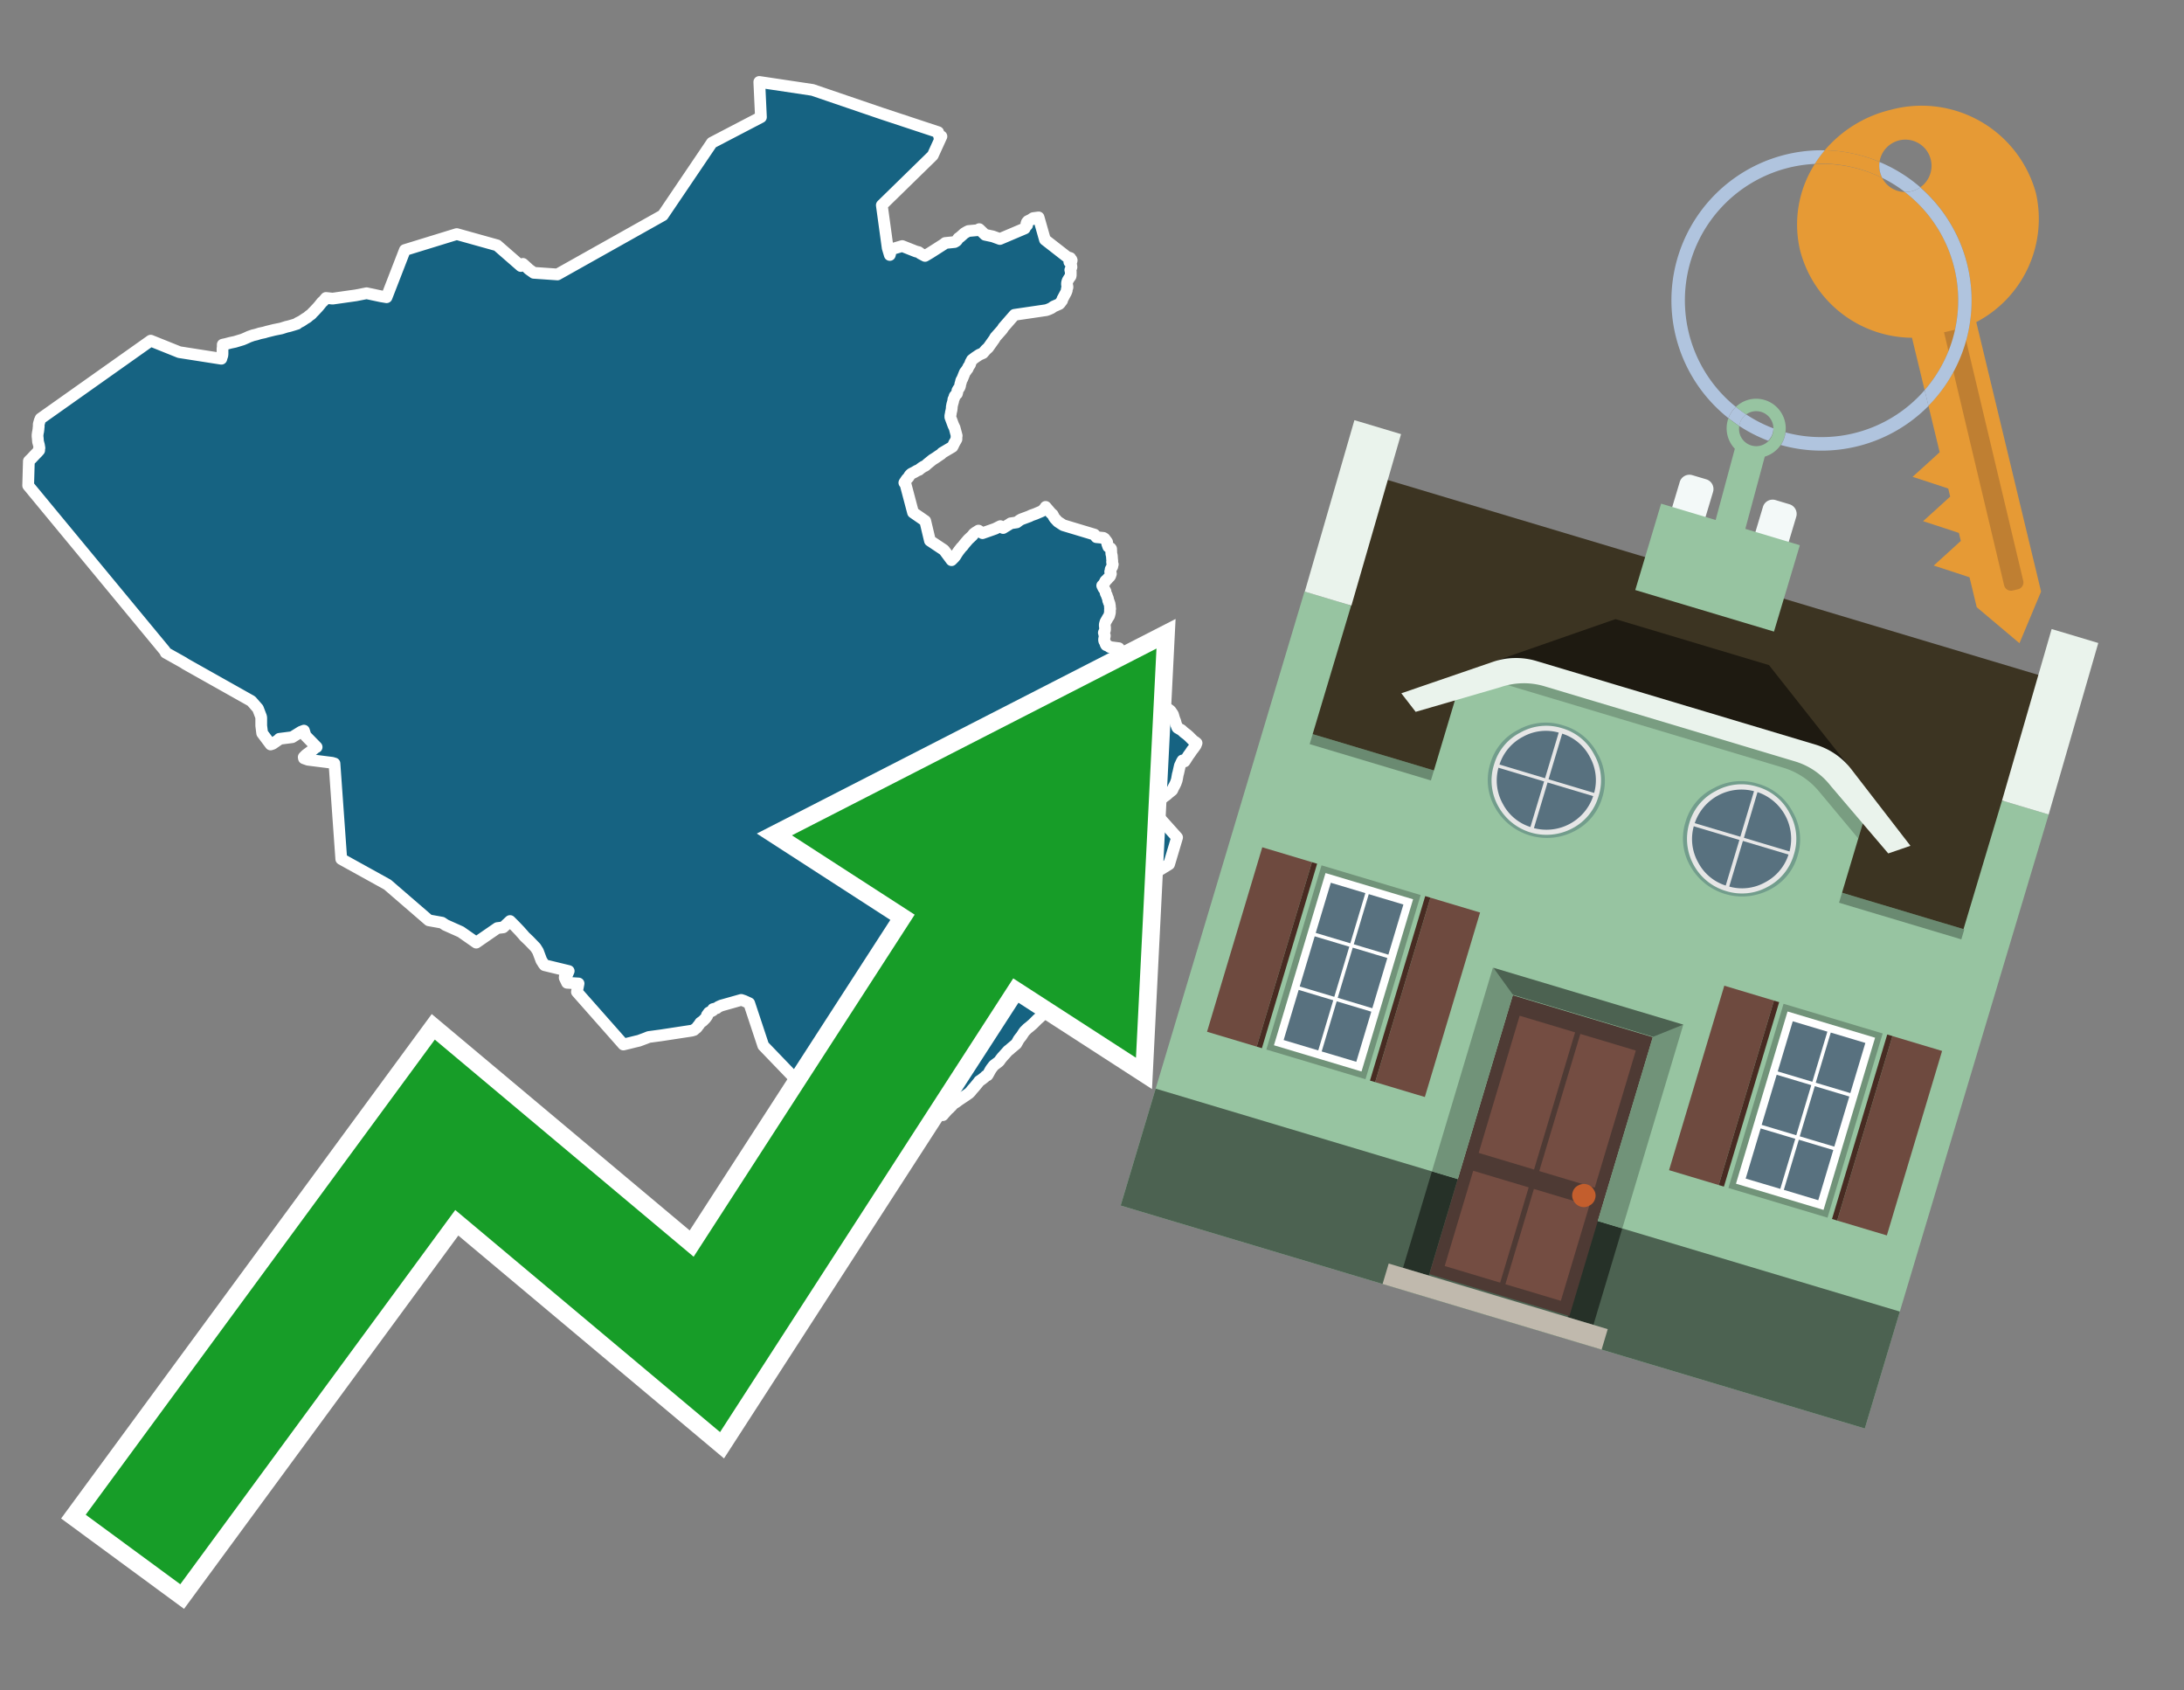 <svg id="Text" xmlns="http://www.w3.org/2000/svg" width="93.05" height="72" viewBox="0 0 93.05 72"><rect x="0" y="0" width="93.05" height="72" fill="#808080" stroke="none"/><polygon points="1.2,20.68 1.23,19.64 1.35,19.52 1.5,19.36 1.6,19.26 1.67,19.18 1.65,19.15 1.67,19.12 1.68,19.08 1.66,18.96 1.62,18.81 1.61,18.68 1.6,18.59 1.6,18.51 1.61,18.47 1.61,18.43 1.62,18.4 1.63,18.37 1.63,18.33 1.64,18.28 1.64,18.25 1.65,18.17 1.65,18.08 1.66,18.03 1.67,18 1.68,17.97 1.69,17.92 1.71,17.88 1.73,17.83 6.42,14.51 7.64,15 9.43,15.28 9.45,15.2 9.47,15.16 9.48,15.08 9.48,14.85 9.49,14.78 9.49,14.73 9.49,14.68 9.63,14.65 9.82,14.6 10.01,14.56 10.34,14.46 10.48,14.4 10.61,14.34 10.78,14.28 10.91,14.25 11.07,14.2 11.26,14.16 11.36,14.13 11.52,14.09 11.68,14.05 11.98,13.99 12.2,13.92 12.33,13.89 12.5,13.84 12.66,13.79 12.68,13.76 12.84,13.68 12.96,13.6 13.02,13.56 13.09,13.52 13.17,13.45 13.27,13.38 13.3,13.34 13.35,13.29 13.39,13.25 13.54,13.09 13.6,13.02 13.72,12.87 13.77,12.83 13.89,12.69 14.17,12.72 15.16,12.58 15.62,12.49 15.76,12.52 16.23,12.62 16.47,12.66 17.25,10.65 19.46,9.97 21.18,10.45 22.19,11.33 22.25,11.27 22.28,11.24 22.49,11.43 22.53,11.47 22.74,11.62 23.75,11.69 28.24,9.17 30.33,6.08 32.42,4.99 32.35,3.49 34.62,3.83 37.55,4.83 39.97,5.63 39.98,5.68 39.98,5.71 39.99,5.74 40.01,5.78 40.02,5.84 40.11,5.81 39.74,6.62 37.57,8.74 37.82,10.56 37.91,10.86 37.92,10.83 37.95,10.68 38,10.61 38.27,10.53 38.44,10.48 39.02,10.71 39.14,10.74 39.22,10.8 39.41,10.9 39.63,10.77 40.21,10.4 40.27,10.35 40.67,10.31 40.74,10.27 40.77,10.24 40.83,10.15 40.9,10.1 40.97,10.04 41.08,9.94 41.13,9.91 41.18,9.88 41.26,9.84 41.7,9.8 41.72,9.76 41.97,10 42.3,10.07 42.6,10.18 43.66,9.73 43.67,9.7 43.69,9.67 43.71,9.64 43.76,9.59 43.75,9.56 43.73,9.53 43.74,9.5 43.75,9.47 43.79,9.42 43.87,9.38 43.95,9.35 43.97,9.32 44.02,9.29 44.25,9.26 44.52,10.21 45.47,10.95 45.6,10.99 45.59,11.03 45.65,11.06 45.66,11.09 45.65,11.13 45.56,11.16 45.6,11.19 45.64,11.3 45.65,11.38 45.6,11.5 45.61,11.53 45.62,11.56 45.62,11.73 45.61,11.77 45.58,11.81 45.55,11.85 45.52,11.9 45.49,11.95 45.47,12.01 45.46,12.06 45.46,12.1 45.46,12.14 45.47,12.17 45.48,12.2 45.48,12.24 45.46,12.28 45.45,12.32 45.45,12.37 45.42,12.45 45.26,12.75 45.25,12.8 45.16,12.92 45.13,12.95 44.88,13.06 44.8,13.12 44.69,13.17 44.58,13.21 43.22,13.41 42.74,13.96 42.71,14.02 42.4,14.37 42.37,14.43 42.1,14.81 42,14.9 41.88,15.04 41.72,15.11 41.54,15.23 41.41,15.33 41.38,15.39 41.35,15.44 41.34,15.48 41.33,15.52 41.31,15.55 41.25,15.64 41.24,15.67 41.23,15.7 41.19,15.75 41.17,15.78 41.15,15.81 41.12,15.84 41.1,15.88 41,16.13 40.97,16.18 40.95,16.22 40.94,16.28 40.92,16.34 40.91,16.38 40.91,16.41 40.9,16.44 40.89,16.48 40.86,16.53 40.83,16.57 40.79,16.64 40.79,16.67 40.79,16.7 40.78,16.73 40.77,16.77 40.73,16.81 40.69,16.85 40.67,16.88 40.65,16.96 40.62,17.01 40.61,17.09 40.57,17.23 40.55,17.34 40.55,17.38 40.54,17.46 40.51,17.59 40.51,17.63 40.5,17.66 40.49,17.69 40.49,17.73 40.49,17.77 40.62,18.12 40.67,18.22 40.76,18.56 40.75,18.62 40.75,18.71 40.67,18.85 40.65,18.88 40.64,18.91 40.6,18.99 40.58,19.03 40.14,19.29 40.11,19.33 39.93,19.45 39.89,19.48 39.78,19.55 39.73,19.58 39.52,19.75 39.42,19.84 39.35,19.87 39.27,19.92 39.23,19.95 39.19,19.98 39.16,20.01 39.06,20.05 39.01,20.08 38.96,20.11 38.88,20.15 38.82,20.18 38.79,20.21 38.76,20.24 38.74,20.27 38.72,20.31 38.67,20.37 38.63,20.41 38.61,20.44 38.57,20.5 38.53,20.56 38.58,20.62 38.9,21.83 39.42,22.19 39.62,23.03 40.22,23.43 40.54,23.86 40.65,23.75 40.7,23.69 40.78,23.56 40.85,23.46 40.96,23.32 41.02,23.26 41.05,23.22 41.08,23.18 41.13,23.12 41.25,22.98 41.4,22.84 41.44,22.8 41.48,22.74 41.56,22.68 41.61,22.65 41.69,22.6 41.86,22.71 42.26,22.57 42.4,22.52 42.52,22.46 42.62,22.41 42.74,22.49 43,22.33 43.06,22.29 43.32,22.25 43.44,22.16 43.51,22.12 43.86,21.99 43.94,21.95 44.11,21.89 44.39,21.77 44.42,21.74 44.47,21.71 44.48,21.68 44.54,21.65 44.55,21.62 44.55,21.59 44.78,21.86 44.85,21.92 44.9,22.02 44.94,22.08 45.07,22.22 45.3,22.37 46.63,22.77 46.71,22.88 47.01,22.91 47.06,22.94 47.15,23.06 47.17,23.09 47.17,23.15 47.22,23.29 47.32,23.35 47.34,23.38 47.35,23.6 47.36,23.63 47.37,23.66 47.38,23.81 47.39,23.9 47.38,23.93 47.39,24.01 47.41,24.04 47.39,24.1 47.39,24.13 47.36,24.18 47.34,24.21 47.32,24.25 47.32,24.28 47.32,24.31 47.3,24.35 47.32,24.41 47.33,24.44 47.32,24.47 47.31,24.5 47.3,24.53 47.28,24.56 47.23,24.61 47.2,24.64 47.17,24.68 47.13,24.71 47.09,24.75 47.08,24.79 47.04,24.84 47.02,24.88 47,24.91 46.96,24.94 46.97,24.97 46.99,25 47,25.03 47.03,25.08 47.07,25.13 47.1,25.19 47.1,25.22 47.11,25.27 47.13,25.31 47.15,25.34 47.17,25.41 47.2,25.48 47.21,25.52 47.21,25.56 47.22,25.59 47.24,25.62 47.24,25.65 47.26,25.68 47.28,25.74 47.28,25.77 47.29,25.82 47.29,25.9 47.3,25.93 47.29,25.96 47.29,26.03 47.29,26.09 47.28,26.13 47.27,26.17 47.26,26.21 47.25,26.24 47.23,26.27 47.21,26.3 47.19,26.33 47.17,26.37 47.14,26.42 47.1,26.49 47.08,26.56 47.07,26.6 47.07,26.64 47.07,26.67 47.08,26.71 47.08,26.74 47.08,26.78 47.08,26.83 47.06,26.89 47.04,26.92 47.03,26.95 47.05,27 47.05,27.03 47.07,27.07 47.07,27.1 47.05,27.18 47.04,27.23 47.04,27.27 47.05,27.31 47.08,27.35 47.09,27.39 47.1,27.42 47.11,27.45 47.13,27.48 47.21,27.51 47.28,27.56 47.67,27.61 47.7,27.68 47.72,27.76 47.75,27.83 47.78,27.87 47.83,27.93 47.86,27.96 47.89,28.02 47.9,28.05 47.9,28.08 47.9,28.12 47.87,28.15 47.86,28.25 47.85,28.31 47.85,28.35 47.82,28.4 47.79,28.45 47.77,28.5 47.73,28.53 47.7,28.56 47.69,28.59 47.68,28.62 47.63,28.67 47.61,28.71 47.57,28.76 47.59,28.8 47.63,28.85 47.68,28.91 47.71,28.96 47.73,28.99 47.76,29.03 47.77,29.06 47.79,29.12 47.79,29.15 47.76,29.18 47.85,29.22 47.92,29.25 47.99,29.29 48.05,29.34 48.08,29.37 48.15,29.41 48.2,29.44 48.31,29.48 48.45,29.51 49.26,29.56 49.23,29.59 49.24,29.62 49.31,29.65 49.29,29.68 49.34,29.73 49.38,29.76 49.44,29.83 49.51,29.9 49.54,29.96 49.56,30 49.59,30.05 49.61,30.09 49.66,30.13 49.81,30.23 49.85,30.26 49.88,30.29 49.92,30.35 49.94,30.38 49.97,30.42 49.98,30.45 50.04,30.65 50.06,30.69 50.08,30.75 50.1,30.84 50.12,30.88 50.15,30.97 50.17,31 50.22,31.03 50.27,31.06 50.33,31.09 50.45,31.2 50.53,31.26 50.57,31.29 50.66,31.37 50.72,31.43 50.83,31.54 50.87,31.57 50.93,31.61 50.98,31.65 50.94,31.75 50.84,31.89 50.79,31.95 50.71,32.07 50.63,32.18 50.47,32.43 50.38,32.39 50.34,32.46 50.3,32.55 50.27,32.61 50.24,32.74 50.2,32.92 50.18,32.99 50.16,33.1 50.15,33.16 50.13,33.25 50.11,33.3 50.1,33.33 50.09,33.36 50.05,33.44 50.03,33.48 49.99,33.55 49.96,33.62 49.94,33.66 49.79,33.78 49.7,33.86 49.59,33.94 49.5,34.01 49.43,34.06 49.39,34.09 49.36,34.12 49.29,34.2 49.25,34.23 49.19,34.26 49.14,34.31 49.03,34.42 50.15,35.67 49.81,36.81 48.75,37.46 47.49,38.24 45.66,38.38 44.64,39.37 44.68,39.47 44.74,39.58 44.76,39.62 44.85,39.78 44.94,39.91 44.96,39.95 45,40.01 45.02,40.05 45.09,40.21 45.11,40.25 45.15,40.31 45.19,40.4 45.22,40.48 45.26,40.55 45.28,40.58 45.3,40.61 45.32,40.64 45.35,40.68 45.37,40.71 45.4,40.76 45.42,40.8 45.49,40.89 45.56,41.02 45.62,41.15 45.64,41.2 45.67,41.26 45.7,41.3 45.72,41.33 45.76,41.46 45.86,41.71 45.89,41.77 45.91,41.83 45.98,41.97 46,42 46.02,42.04 46.04,42.07 46.12,42.18 46.19,42.28 46.2,42.31 46.23,42.35 46.25,42.38 46.29,42.43 46.08,42.5 45.98,42.53 45.87,42.56 45.11,42.68 44.98,42.78 44.68,43.01 44.59,43.08 44.44,43.2 44.28,43.35 44.2,43.42 44.09,43.53 44.01,43.61 43.93,43.68 43.86,43.74 43.77,43.81 43.65,43.93 43.63,43.96 43.6,44 43.57,44.05 43.51,44.14 43.46,44.2 43.4,44.28 43.34,44.39 43.3,44.46 43.05,44.67 43.02,44.7 42.95,44.75 42.69,45.04 42.62,45.13 42.58,45.19 42.54,45.23 42.34,45.38 42.24,45.51 42.2,45.57 42.09,45.77 42.07,45.8 42,45.83 41.95,45.88 41.85,45.96 41.78,46.01 41.72,46.05 41.7,46.08 41.52,46.3 41.43,46.4 41.38,46.46 41.36,46.49 41.28,46.57 41.22,46.61 41.18,46.64 41.09,46.7 40.85,46.86 40.77,46.92 40.73,46.95 40.66,46.99 40.61,47.03 40.57,47.07 40.53,47.12 40.49,47.15 40.46,47.19 40.37,47.27 40.21,47.45 40.17,47.5 40.1,47.35 40.12,47.23 38.18,47.56 38.15,47.53 37.75,47.72 37.67,47.76 37.48,47.81 36.87,48.14 36.71,48.23 36.6,48.3 36.49,48.36 36.46,48.39 36.41,48.44 36.34,48.51 32.52,44.54 31.92,42.73 31.7,42.63 31.58,42.59 30.73,42.83 30.64,42.87 30.58,42.9 30.54,42.94 30.38,42.98 30.37,43.04 30.2,43.13 30.18,43.16 30.12,43.24 30.13,43.27 30.11,43.3 30.05,43.38 29.97,43.46 29.94,43.49 29.84,43.56 29.78,43.65 29.73,43.71 29.69,43.77 29.6,43.84 29.57,43.87 29.47,43.9 28.16,44.1 27.64,44.17 27.49,44.23 27.22,44.33 27.09,44.36 26.85,44.42 26.56,44.49 24.58,42.25 24.65,41.89 24.16,41.86 24.06,41.65 24.06,41.61 24.07,41.58 24.1,41.53 24.17,41.5 24.23,41.36 23.2,41.11 23.16,41.06 23.1,40.96 23.07,40.92 23.04,40.84 22.92,40.52 22.87,40.44 22.82,40.36 22.55,40.08 22.33,39.87 22.31,39.84 22.22,39.74 22.15,39.66 21.94,39.44 21.84,39.34 21.73,39.23 21.44,39.5 21.19,39.53 20.29,40.15 19.63,39.69 18.98,39.4 18.83,39.3 18.27,39.2 16.51,37.68 14.54,36.59 14.25,32.52 14.15,32.49 13.12,32.36 12.95,32.3 12.94,32.25 13.04,32.15 13.35,31.92 13.43,31.85 13.49,31.82 13.02,31.34 12.95,31.12 12.82,31.17 12.45,31.4 11.9,31.47 11.88,31.5 11.62,31.68 11.53,31.71 11.17,31.23 11.13,30.91 11.13,30.61 11.13,30.57 11.12,30.52 10.99,30.18 10.71,29.86 7.9,28.28 7.81,28.22 7.06,27.8 7.03,27.73 " fill="#166382" stroke="#fff" stroke-linejoin="round" stroke-width="0.5"/><polygon points="49.272 27.624 33.741 35.58 38.97 38.959 29.553 53.529 18.525 44.281 3.652 64.518 7.681 67.479 19.396 51.538 30.678 60.999 43.169 41.673 48.398 45.053 49.272 27.624" fill="none" stroke="#fff" stroke-miterlimit="10" stroke-width="1.5"/><polygon points="49.272 27.624 33.741 35.58 38.97 38.959 29.553 53.529 18.525 44.281 3.652 64.518 7.681 67.479 19.396 51.538 30.678 60.999 43.169 41.673 48.398 45.053 49.272 27.624" fill="#179d28"/><path d="M80.19,7.577a1.16,1.16,0,0,1-.094-.251,1.114,1.114,0,0,1-.018-.429A6.367,6.367,0,0,0,77.743,6.4a5.269,5.269,0,0,0-.423.577c.1,0,.192-.007.288-.007A5.794,5.794,0,0,1,80.19,7.577Z" fill="#e69a35"/><path d="M77.608,6.4A6.394,6.394,0,0,0,73.64,17.81a1.26,1.26,0,0,1,.317-.48A5.821,5.821,0,0,1,77.32,6.981a5.269,5.269,0,0,1,.423-.577Z" fill="#b0c4de"/><path d="M84.2,13.72a4.962,4.962,0,0,0,2.545-5.48,5.047,5.047,0,0,0-6.179-3.566A5.322,5.322,0,0,0,77.743,6.4a6.367,6.367,0,0,1,2.335.493,1.114,1.114,0,1,1,1.736,1.084,6.392,6.392,0,0,1,.347,9.3l.479,1.985-.438.4-.716.648.92.3.6.2.082.341-.438.4-.716.648.92.3.605.2.082.341-.438.4-.716.649.92.3.605.2.307,1.274,1.821,1.534.921-2.2Z" fill="#e69a35"/><path d="M81.154,8.179a1.115,1.115,0,0,1-.964-.6,5.794,5.794,0,0,0-2.582-.6c-.1,0-.192,0-.288.007a4.783,4.783,0,0,0-.625,3.685,4.962,4.962,0,0,0,4.765,3.715L82,16.617a5.82,5.82,0,0,0-.846-8.438Z" fill="#e69a35"/><path d="M74.1,18.142a6.386,6.386,0,0,0,1.232.63.73.73,0,0,0,.224-.527h0a5.783,5.783,0,0,1-1.159-.593A.733.733,0,0,0,74.1,18.142Z" fill="#b0c4de"/><path d="M74.4,17.652q-.228-.152-.44-.322a1.26,1.26,0,0,0-.317.48c.148.117.3.228.46.332A.733.733,0,0,1,74.4,17.652Z" fill="#b0c4de"/><path d="M74.824,16.984a1.257,1.257,0,0,0-.867.346c.141.114.288.222.44.322a.731.731,0,0,1,1.159.593h0a.732.732,0,1,1-1.463,0,.7.7,0,0,1,.007-.1c-.158-.1-.312-.215-.46-.332a1.258,1.258,0,0,0,.273,1.3l-.979,3.635,1.275.341.98-3.639a1.266,1.266,0,0,0,.681-.5,1.249,1.249,0,0,0,.2-.538,1.328,1.328,0,0,0,.012-.168A1.262,1.262,0,0,0,74.824,16.984Z" fill="#97c4a1"/><path d="M85.974,25.1l-.226.053a.3.3,0,0,1-.362-.223l-2.56-10.777.81-.193L86.2,24.736A.3.3,0,0,1,85.974,25.1Z" fill="#bf7f32"/><path d="M80.1,7.326a1.16,1.16,0,0,0,.094.251,5.833,5.833,0,0,1,.964.6,1.137,1.137,0,0,0,.287-.031,1.108,1.108,0,0,0,.373-.167A6.371,6.371,0,0,0,80.078,6.9,1.114,1.114,0,0,0,80.1,7.326Z" fill="#b0c4de"/><path d="M77.608,18.618a5.836,5.836,0,0,1-1.534-.2,1.24,1.24,0,0,1-.2.537,6.4,6.4,0,0,0,6.291-1.666L82,16.617A5.807,5.807,0,0,1,77.608,18.618Z" fill="#b0c4de"/><path d="M81.814,7.981a1.108,1.108,0,0,1-.373.167,1.137,1.137,0,0,1-.287.031A5.82,5.82,0,0,1,82,16.617l.161.667a6.392,6.392,0,0,0-.347-9.3Z" fill="#b0c4de"/><polygon points="83.79 39.753 55.78 31.364 58.988 20.404 86.964 28.783 83.79 39.753 83.79 39.753" fill="#3c3422" fill-rule="evenodd"/><polygon points="81.705 53.32 87.284 34.692 85.297 34.097 83.656 39.575 55.926 31.269 57.567 25.791 55.579 25.196 47.746 51.348 79.451 60.844 81.705 53.32" fill="#97c4a1" fill-rule="evenodd"/><rect x="69.522" y="21.148" width="0.444" height="28.983" transform="translate(15.592 92.226) rotate(-73.326)" opacity="0.3"/><polygon points="87.284 34.692 85.297 34.097 87.411 26.793 89.398 27.388 87.284 34.692 87.284 34.692" fill="#eaf3ec" fill-rule="evenodd"/><polygon points="57.578 25.794 55.591 25.199 57.705 17.896 59.692 18.491 57.578 25.794 57.578 25.794" fill="#eaf3ec" fill-rule="evenodd"/><polygon points="79.451 60.844 80.943 55.865 49.238 46.369 47.747 51.348 79.451 60.844 79.451 60.844" fill="#4c6251" fill-rule="evenodd"/><path d="M71.566,20.528l-.522,1.743,1.418.425.523-1.744a.432.432,0,0,0-.289-.536l-.593-.177A.431.431,0,0,0,71.566,20.528Z" fill="#f3f9f8" fill-rule="evenodd"/><path d="M75.111,21.589l-.522,1.743,1.418.425.522-1.743a.43.43,0,0,0-.289-.536l-.593-.178A.43.43,0,0,0,75.111,21.589Z" fill="#f3f9f8" fill-rule="evenodd"/><polygon points="75.368 28.329 68.829 26.37 63.807 28.121 78.733 32.591 75.368 28.329" fill="#1e1a11"/><polygon points="78.248 32.422 64.442 28.287 62.236 28.998 60.064 36.247 77.453 41.455 79.651 34.116 78.248 32.422" fill="#97c4a1"/><path d="M77.74,32.516S65.088,28.725,65,28.7l-.938.43,11.892,3.562a3.175,3.175,0,0,1,1.532,1l1.685,2.02.327-1.09Z" fill-rule="evenodd" opacity="0.2"/><path d="M77.35,31.716,65.458,28.154a3.041,3.041,0,0,0-1.854.037l-3.9,1.339.611.79,3.626-1.054a3.045,3.045,0,0,1,1.855-.037l10.673,3.2A3.028,3.028,0,0,1,78,33.477l2.45,2.874.945-.325-2.518-3.26A3.036,3.036,0,0,0,77.35,31.716Z" fill="#eaf3ec"/><polygon points="76.683 23.223 70.773 21.453 69.671 25.132 75.581 26.902 76.683 23.223 76.683 23.223" fill="#97c4a1" fill-rule="evenodd"/><g id="Symbol_9_0_Layer2_0_MEMBER_8_MEMBER_21_MEMBER_0_FILL" data-name="Symbol 9 0 Layer2 0 MEMBER 8 MEMBER 21 MEMBER 0 FILL"><path d="M66.584,30.892a2.39,2.39,0,0,0-1.891.189,2.317,2.317,0,0,0-1.2,1.448A2.345,2.345,0,0,0,63.7,34.4a2.528,2.528,0,0,0,3.367,1.008,2.339,2.339,0,0,0,1.2-1.447,2.313,2.313,0,0,0-.208-1.87A2.394,2.394,0,0,0,66.584,30.892Z" fill="#729d8c"/></g><g id="Symbol_9_0_Layer2_0_MEMBER_8_MEMBER_21_MEMBER_1_FILL" data-name="Symbol 9 0 Layer2 0 MEMBER 8 MEMBER 21 MEMBER 1 FILL"><path d="M66.547,31.016a2.241,2.241,0,0,0-1.769.185,2.213,2.213,0,0,0-1.127,1.376,2.239,2.239,0,0,0,.185,1.768,2.341,2.341,0,0,0,3.145.942,2.234,2.234,0,0,0,1.126-1.376,2.207,2.207,0,0,0-.185-1.768A2.237,2.237,0,0,0,66.547,31.016Z" fill="#e6e6e6"/></g><g id="Symbol_9_0_Layer2_0_MEMBER_8_MEMBER_21_MEMBER_2_MEMBER_0_FILL" data-name="Symbol 9 0 Layer2 0 MEMBER 8 MEMBER 21 MEMBER 2 MEMBER 0 FILL"><path d="M65.787,33.284,63.843,32.7a2.036,2.036,0,0,0,.186,1.539,2.015,2.015,0,0,0,1.175.986Z" fill="#58717f"/></g><g id="Symbol_9_0_Layer2_0_MEMBER_8_MEMBER_21_MEMBER_2_MEMBER_1_FILL" data-name="Symbol 9 0 Layer2 0 MEMBER 8 MEMBER 21 MEMBER 2 MEMBER 1 FILL"><path d="M65.827,33.148l.582-1.944a2.01,2.01,0,0,0-1.523.178,2.037,2.037,0,0,0-1,1.183Z" fill="#58717f"/></g><g id="Symbol_9_0_Layer2_0_MEMBER_8_MEMBER_21_MEMBER_2_MEMBER_2_FILL" data-name="Symbol 9 0 Layer2 0 MEMBER 8 MEMBER 21 MEMBER 2 MEMBER 2 FILL"><path d="M67.878,33.91l-1.943-.582-.582,1.944a2.1,2.1,0,0,0,2.525-1.362Z" fill="#58717f"/></g><g id="Symbol_9_0_Layer2_0_MEMBER_8_MEMBER_21_MEMBER_2_MEMBER_3_FILL" data-name="Symbol 9 0 Layer2 0 MEMBER 8 MEMBER 21 MEMBER 2 MEMBER 3 FILL"><path d="M66.558,31.249l-.582,1.943,1.943.582a2.031,2.031,0,0,0-.186-1.539A2.009,2.009,0,0,0,66.558,31.249Z" fill="#58717f"/></g><g id="Symbol_9_0_Layer2_0_MEMBER_8_MEMBER_21_MEMBER_0_FILL-2" data-name="Symbol 9 0 Layer2 0 MEMBER 8 MEMBER 21 MEMBER 0 FILL"><path d="M74.9,33.384a2.4,2.4,0,0,0-1.891.189,2.316,2.316,0,0,0-1.2,1.448,2.341,2.341,0,0,0,.209,1.87A2.527,2.527,0,0,0,75.387,37.9a2.345,2.345,0,0,0,1.2-1.447,2.314,2.314,0,0,0-.209-1.87A2.389,2.389,0,0,0,74.9,33.384Z" fill="#729d8c"/></g><g id="Symbol_9_0_Layer2_0_MEMBER_8_MEMBER_21_MEMBER_1_FILL-2" data-name="Symbol 9 0 Layer2 0 MEMBER 8 MEMBER 21 MEMBER 1 FILL"><path d="M74.867,33.508a2.239,2.239,0,0,0-1.768.185,2.21,2.21,0,0,0-1.127,1.376,2.316,2.316,0,0,0,1.564,2.883,2.261,2.261,0,0,0,1.765-.173A2.237,2.237,0,0,0,76.428,36.4a2.209,2.209,0,0,0-.185-1.769A2.239,2.239,0,0,0,74.867,33.508Z" fill="#e6e6e6"/></g><g id="Symbol_9_0_Layer2_0_MEMBER_8_MEMBER_21_MEMBER_2_MEMBER_0_FILL-2" data-name="Symbol 9 0 Layer2 0 MEMBER 8 MEMBER 21 MEMBER 2 MEMBER 0 FILL"><path d="M74.107,35.776l-1.943-.582a2.031,2.031,0,0,0,.186,1.539,2.009,2.009,0,0,0,1.175.986Z" fill="#58717f"/></g><g id="Symbol_9_0_Layer2_0_MEMBER_8_MEMBER_21_MEMBER_2_MEMBER_1_FILL-2" data-name="Symbol 9 0 Layer2 0 MEMBER 8 MEMBER 21 MEMBER 2 MEMBER 1 FILL"><path d="M74.148,35.64,74.73,33.7a2.1,2.1,0,0,0-2.525,1.362Z" fill="#58717f"/></g><g id="Symbol_9_0_Layer2_0_MEMBER_8_MEMBER_21_MEMBER_2_MEMBER_2_FILL-2" data-name="Symbol 9 0 Layer2 0 MEMBER 8 MEMBER 21 MEMBER 2 MEMBER 2 FILL"><path d="M76.2,36.4l-1.943-.582-.582,1.944a2.015,2.015,0,0,0,1.523-.178A2.036,2.036,0,0,0,76.2,36.4Z" fill="#58717f"/></g><g id="Symbol_9_0_Layer2_0_MEMBER_8_MEMBER_21_MEMBER_2_MEMBER_3_FILL-2" data-name="Symbol 9 0 Layer2 0 MEMBER 8 MEMBER 21 MEMBER 2 MEMBER 3 FILL"><path d="M74.879,33.741,74.3,35.684l1.943.582a2.1,2.1,0,0,0-1.361-2.525Z" fill="#58717f"/></g><polygon points="51.426 43.946 53.542 44.58 55.896 36.723 53.78 36.089 51.426 43.946 51.426 43.946" fill="#6e4a3f" fill-rule="evenodd"/><polygon points="53.542 44.58 53.764 44.647 56.117 36.789 55.896 36.723 53.542 44.58 53.542 44.58" fill="#482b22" fill-rule="evenodd"/><polygon points="60.706 46.726 58.59 46.092 60.943 38.235 63.059 38.868 60.706 46.726 60.706 46.726" fill="#6e4a3f" fill-rule="evenodd"/><polygon points="58.59 46.092 58.368 46.026 60.722 38.168 60.943 38.235 58.59 46.092 58.59 46.092" fill="#482b22" fill-rule="evenodd"/><rect x="53.146" y="39.209" width="8.19" height="4.408" transform="translate(1.145 84.365) rotate(-73.326)" fill="#719379"/><polygon points="60.205 38.304 56.474 37.187 54.277 44.522 58.008 45.639 60.205 38.304 60.205 38.304" fill="#fff" fill-rule="evenodd"/><path d="M59.792,38.527l-.64,2.136-1.474-.442.639-2.135,1.475.441Zm-1.621-.485-.64,2.136-1.474-.442L56.7,37.6l1.474.442Zm-2.158,1.84,1.475.441-.64,2.136-1.474-.441.639-2.136Zm-.683,2.282,1.474.441-.639,2.136L54.69,44.3l.64-2.135Zm.981,2.621.639-2.136,1.475.442-.64,2.135-1.474-.441Zm2.158-1.84L56.994,42.5l.64-2.136,1.474.442-.639,2.136Z" fill="#58717f" fill-rule="evenodd"/><polygon points="80.39 52.621 78.274 51.988 80.628 44.13 82.743 44.764 80.39 52.621 80.39 52.621" fill="#6e4a3f" fill-rule="evenodd"/><polygon points="78.274 51.988 78.053 51.921 80.406 44.064 80.628 44.13 78.274 51.988 78.274 51.988" fill="#482b22" fill-rule="evenodd"/><polygon points="71.111 49.842 73.227 50.476 75.58 42.619 73.464 41.985 71.111 49.842 71.111 49.842" fill="#6e4a3f" fill-rule="evenodd"/><polygon points="73.227 50.476 73.448 50.542 75.802 42.685 75.58 42.619 73.227 50.476 73.227 50.476" fill="#482b22" fill-rule="evenodd"/><rect x="72.83" y="45.105" width="8.19" height="4.408" transform="translate(9.534 107.426) rotate(-73.326)" fill="#719379"/><polygon points="76.159 43.083 79.889 44.2 77.692 51.535 73.962 50.418 76.159 43.083 76.159 43.083" fill="#fff" fill-rule="evenodd"/><path d="M76.381,43.5l1.475.442-.64,2.135-1.475-.441.64-2.136ZM78,43.981l1.474.442-.64,2.136-1.474-.442L78,43.981Zm.791,2.724-.64,2.135L76.679,48.4l.64-2.136,1.474.442Zm-.684,2.282-.639,2.135L76,50.68l.64-2.135,1.474.442Zm-2.26,1.65L74.375,50.2l.639-2.135,1.475.441-.64,2.136Zm-.791-2.724.64-2.135,1.474.441-.639,2.136-1.475-.442Z" fill="#58717f" fill-rule="evenodd"/><polygon points="67.888 56.431 69.118 52.323 68.019 51.994 66.789 56.102 67.888 56.431 67.888 56.431" fill="#263128" fill-rule="evenodd"/><polygon points="60.877 54.331 62.108 50.223 61.007 49.894 59.776 54.002 60.877 54.331 60.877 54.331" fill="#263128" fill-rule="evenodd"/><g id="Symbol_9_0_Layer2_0_MEMBER_8_MEMBER_12_MEMBER_0_FILL" data-name="Symbol 9 0 Layer2 0 MEMBER 8 MEMBER 12 MEMBER 0 FILL"><path d="M70.418,44.178l-5.965-1.786L60.9,54.27l5.964,1.786Z" fill="#4e3a34"/></g><g id="Symbol_9_0_Layer2_0_MEMBER_8_MEMBER_12_MEMBER_1_MEMBER_0_FILL" data-name="Symbol 9 0 Layer2 0 MEMBER 8 MEMBER 12 MEMBER 1 MEMBER 0 FILL"><path d="M65.358,49.815l1.75-5.843-2.363-.708L63,49.107Z" fill="#744d42"/></g><g id="Symbol_9_0_Layer2_0_MEMBER_8_MEMBER_12_MEMBER_1_MEMBER_1_FILL" data-name="Symbol 9 0 Layer2 0 MEMBER 8 MEMBER 12 MEMBER 1 MEMBER 1 FILL"><path d="M67.331,44.039l-1.75,5.842,2.364.708,1.75-5.842Z" fill="#744d42"/></g><g id="Symbol_9_0_Layer2_0_MEMBER_8_MEMBER_12_MEMBER_2_MEMBER_0_FILL" data-name="Symbol 9 0 Layer2 0 MEMBER 8 MEMBER 12 MEMBER 2 MEMBER 0 FILL"><path d="M63.915,54.633l1.215-4.058-2.363-.707-1.215,4.057Z" fill="#744d42"/></g><g id="Symbol_9_0_Layer2_0_MEMBER_8_MEMBER_12_MEMBER_2_MEMBER_1_FILL" data-name="Symbol 9 0 Layer2 0 MEMBER 8 MEMBER 12 MEMBER 2 MEMBER 1 FILL"><path d="M66.5,55.407l1.215-4.057-2.363-.708L64.138,54.7Z" fill="#744d42"/></g><g id="Symbol_9_0_Layer2_0_MEMBER_8_MEMBER_13_FILL" data-name="Symbol 9 0 Layer2 0 MEMBER 8 MEMBER 13 FILL"><path d="M67.959,51.058a.439.439,0,0,0-.045-.367.487.487,0,0,0-.669-.2.445.445,0,0,0-.239.282.457.457,0,0,0,.041.378.481.481,0,0,0,.293.242.459.459,0,0,0,.377-.042A.453.453,0,0,0,67.959,51.058Z" fill="#c35e2d"/></g><g id="Symbol_9_0_Layer2_0_MEMBER_8_MEMBER_14_FILL" data-name="Symbol 9 0 Layer2 0 MEMBER 8 MEMBER 14 FILL"><path d="M64.557,42.047l-.951-.833-2.6,8.68,1.1.329Z" fill="#719379"/></g><g id="Symbol_9_0_Layer2_0_MEMBER_8_MEMBER_15_FILL" data-name="Symbol 9 0 Layer2 0 MEMBER 8 MEMBER 15 FILL"><path d="M71.718,43.643l-1.2.19L68.072,52.01l1.046.313Z" fill="#719379"/></g><g id="Symbol_9_0_Layer2_0_MEMBER_8_MEMBER_16_FILL" data-name="Symbol 9 0 Layer2 0 MEMBER 8 MEMBER 16 FILL"><path d="M63.627,41.22l.836,1.156,5.961,1.786,1.294-.519Z" fill="#4c6251"/></g><polygon points="58.905 54.69 59.166 53.819 68.498 56.614 68.237 57.485 58.905 54.69 58.905 54.69" fill="#c0b9ad" fill-rule="evenodd"/></svg>